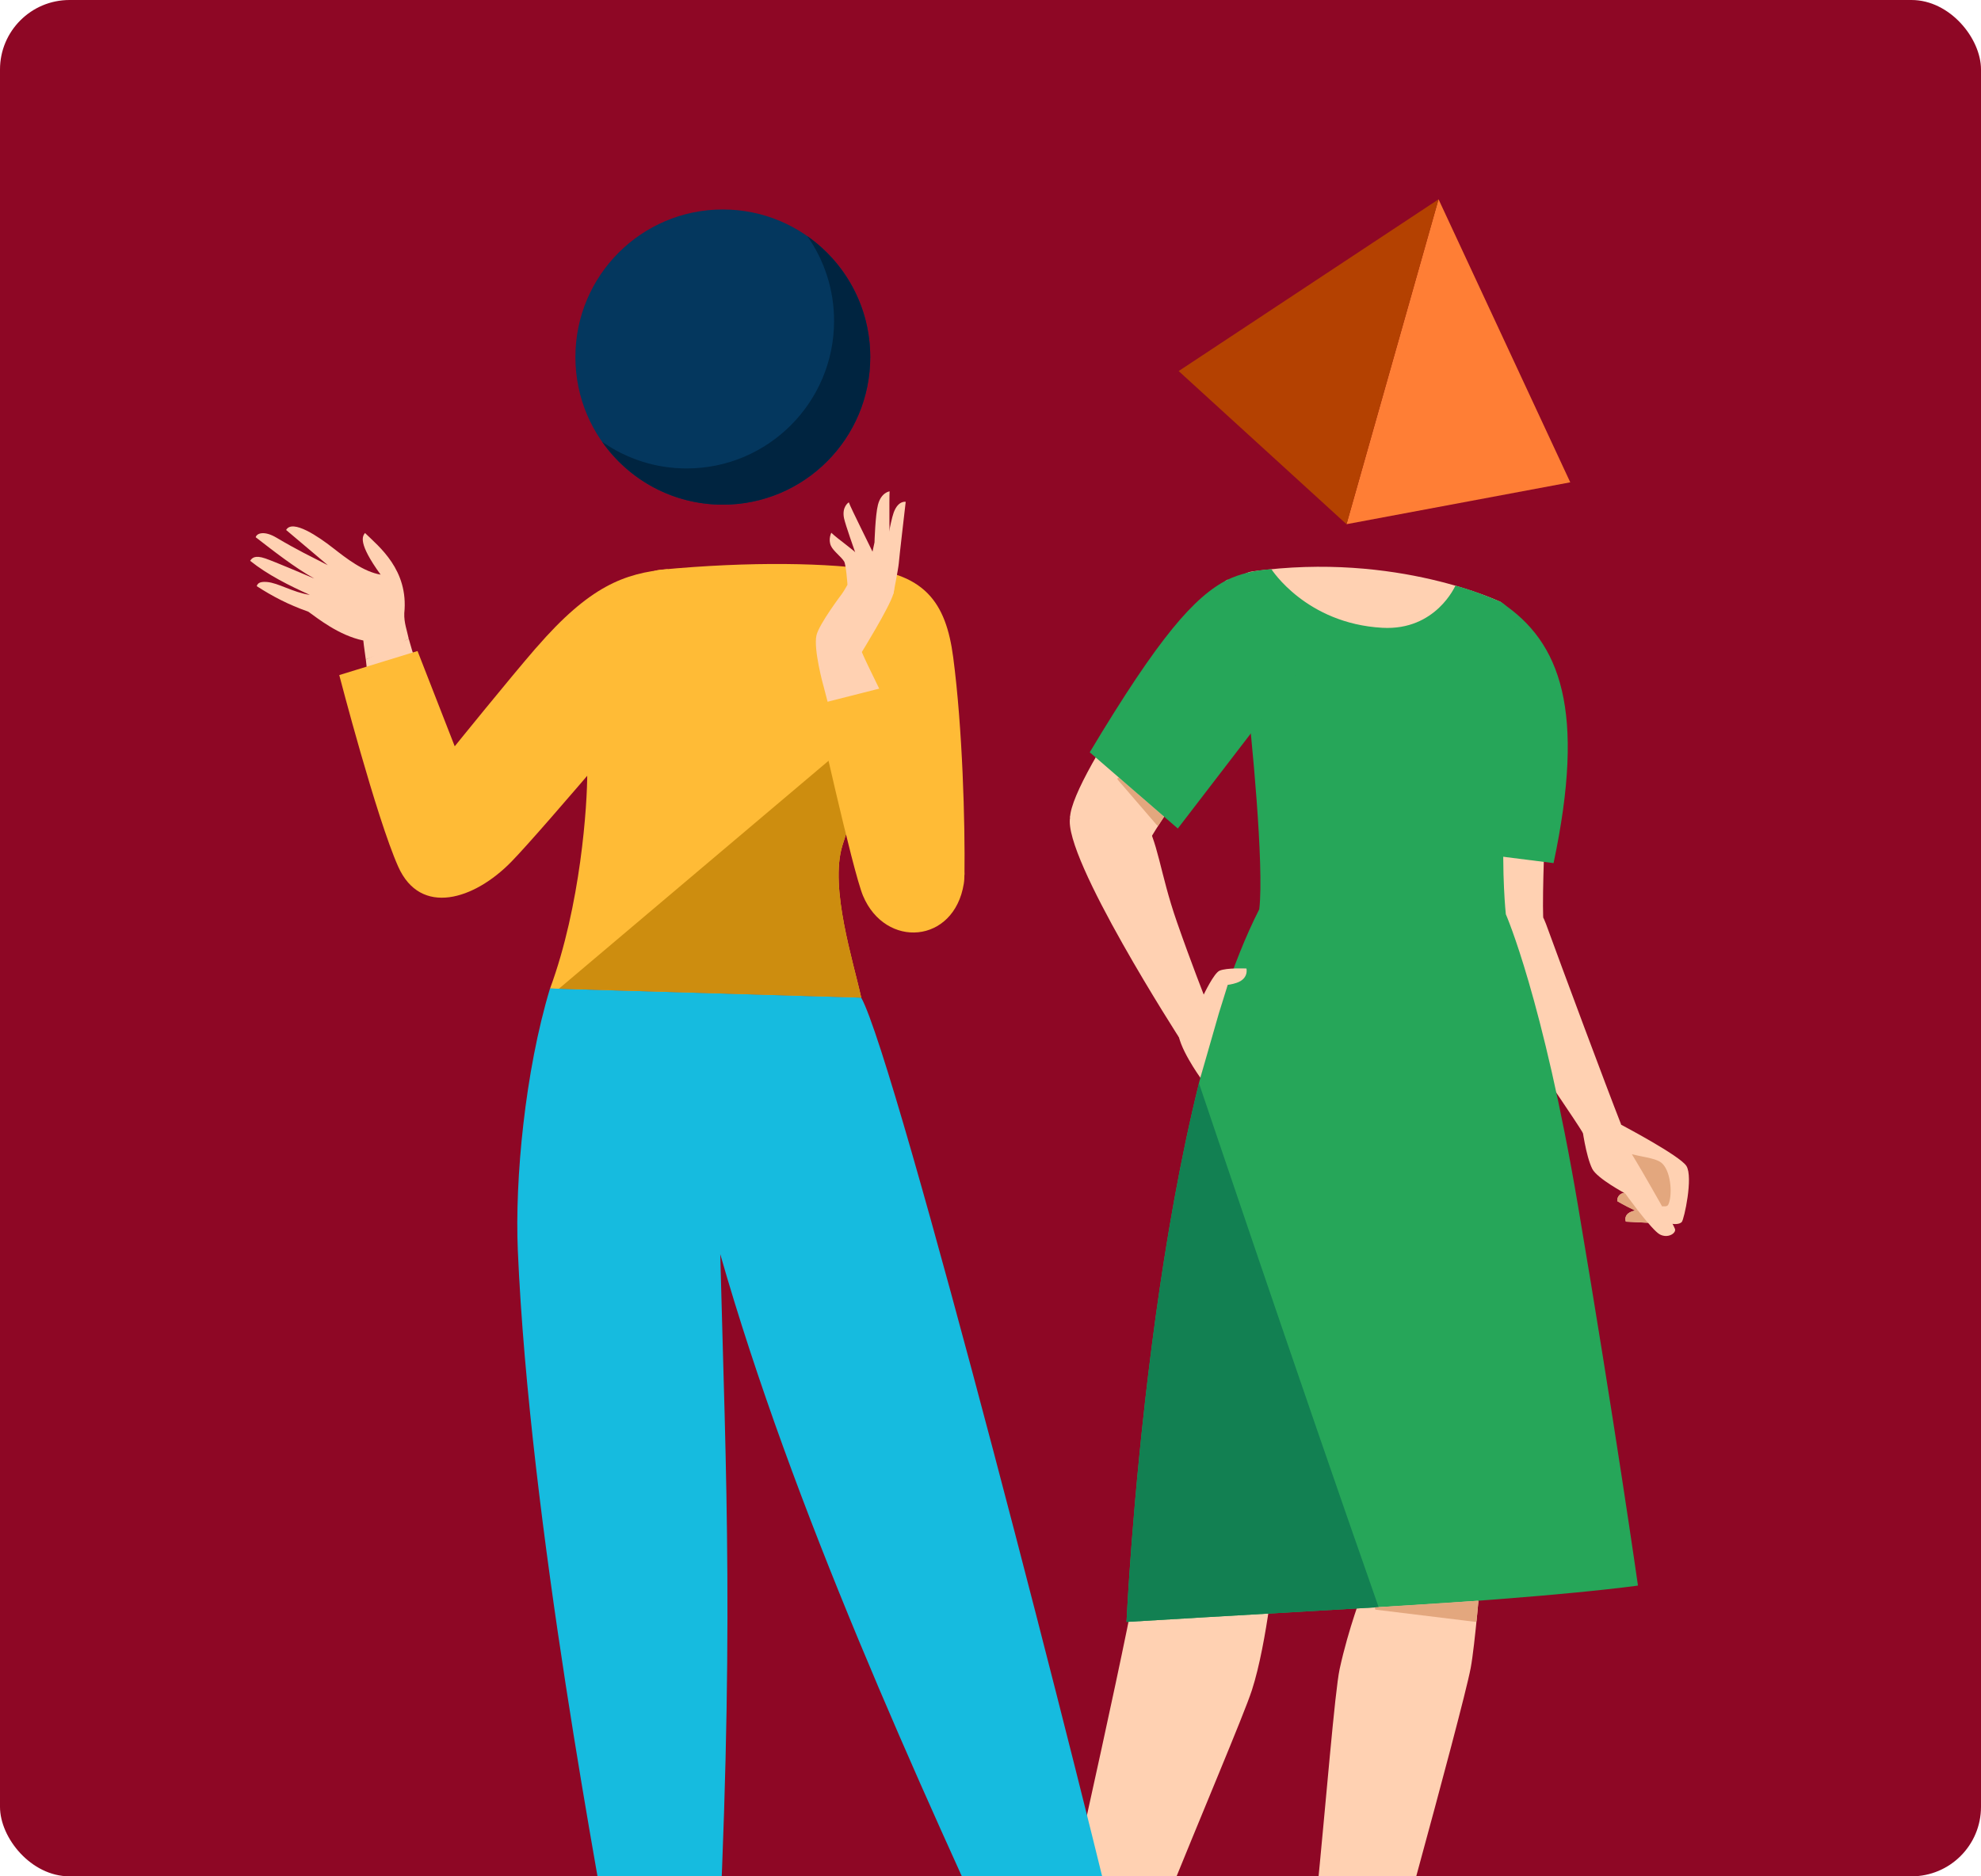 <?xml version="1.0" encoding="UTF-8"?>
<svg xmlns="http://www.w3.org/2000/svg" width="570" height="540" viewBox="0 0 570 540" fill="none">
  <g clip-path="url(#clip0_1389_34761)">
    <rect width="570" height="540" rx="20" fill="#8E0725"></rect>
    <g clip-path="url(#clip1_1389_34761)">
      <path d="M466.487 323.706C462.14 312.663 449.375 278.375 444.836 265.909C439.199 250.418 418.863 259.205 425.047 277.465C428.27 286.975 450.218 317.46 455.535 326.182L466.481 323.715L466.487 323.706Z" fill="#FFD1B2"></path>
      <path d="M425.048 277.466C417.087 256.075 421.276 204.38 422.48 194.355L446.682 198.521C446.634 198.353 443.54 248.557 444.021 264.022L425.048 277.466Z" fill="#FFD1B2"></path>
      <path d="M436.985 279.787C436.985 279.787 429.584 259.907 429.444 240.769C429.412 236.681 431.765 213.38 432.517 195.942C433.107 182.409 432.044 173.373 432.044 173.373C432.044 173.373 402.083 158.71 360.445 164.444C356.524 164.982 353.87 168.736 354.687 172.62C357.748 187.25 364.559 221.169 365.494 238.338C366.074 248.999 364.398 260.036 361.186 272.558L436.985 279.765V279.787Z" fill="#FFD1B2"></path>
      <path d="M373.421 593.015C373.421 593.015 376.279 571.392 378.696 547.199C381.532 518.777 384.078 486.698 385.463 480.319C388.031 468.518 392.124 457.986 392.124 457.986C392.124 457.986 394.39 370.183 393.735 353.196C393.198 339.233 387.805 274.881 387.805 274.881L436.995 279.797C436.995 279.797 443.28 300.43 443.86 332.165C444.515 368.386 426.017 453.769 426.017 453.769C426.017 453.769 424.384 473.617 423.17 480.028C420.677 493.153 393.778 589.809 393.778 589.809L373.432 593.026L373.421 593.015Z" fill="#FFD1B2"></path>
      <path d="M318.097 593.015C318.097 593.015 325.273 573.028 334.555 549.856C345.029 523.715 357.866 493.658 360.219 486.408C364.655 472.713 366.944 448.347 366.944 448.347C366.944 448.347 392.844 360.307 398.634 335.446C402.222 320.031 410.236 278.377 410.236 278.377L361.196 272.278C353.719 287.79 346.629 303.615 341.161 340.47C338.315 359.672 334.061 425.832 329.914 442.667C329.914 442.667 327.132 454.081 326.595 457.05C324.349 469.335 318.484 496.466 312.672 522.779C305.442 555.536 299.158 587.776 299.158 587.776L318.108 593.015H318.097Z" fill="#FFD1B2"></path>
      <path d="M447.013 248.398L414.896 244.347L419.496 191.641L431.975 173.397C449.09 184.823 456.311 204.473 447.013 248.398Z" fill="#26A659"></path>
      <path d="M324.135 466.797C324.135 466.797 330.709 323.872 362.335 261.671C363.796 249.225 360.069 211.272 358.704 199.955C357.576 190.617 355.922 171.146 353.247 166.811C356.556 165.262 360.842 164.078 365.837 163.82C365.837 163.82 375.774 179.451 397.753 180.677C413.169 181.538 418.766 168.543 418.766 168.543C418.766 168.543 423.235 169.619 430.755 172.771C441.519 176.31 434.16 205 432.753 236.057C432.044 251.839 433.279 263.113 433.279 263.113C433.279 263.113 443.925 287.242 454.012 346.817C464.712 410.029 471.297 456.319 471.297 456.319C471.297 456.319 449.199 459.525 396.668 462.537C360.735 464.592 324.135 466.786 324.135 466.786V466.797Z" fill="#26A659"></path>
      <path d="M324.134 466.797C324.134 466.797 328.152 379.574 344.986 311.748C344.986 311.748 373.421 396.227 396.679 462.537C360.745 464.592 324.145 466.786 324.145 466.786L324.134 466.797Z" fill="#128052"></path>
      <path d="M307.891 235.229C308.364 222.911 346.489 170.167 353.246 166.811L365.321 198.793C365.085 196.469 335.199 230.442 327.421 248.149L307.891 235.229Z" fill="#FFD1B2"></path>
      <path d="M328.646 234.723C322.909 225.697 309.577 226.364 307.902 235.229C305.732 246.685 339.678 299.247 339.678 299.247L346.682 287.08C346.682 287.08 342.826 277.345 338.668 265.425C333.566 250.795 333.394 242.21 328.646 234.723Z" fill="#FFD1B2"></path>
      <path d="M424.46 466.754L395.917 463.268C395.498 463.214 395.509 462.59 395.939 462.569L424.997 460.708C425.212 460.697 425.395 460.88 425.373 461.095L424.858 466.452C424.836 466.646 424.664 466.797 424.471 466.764L424.46 466.754Z" fill="#E3A77E"></path>
      <path d="M334.791 235.293L333.405 237.413C333.276 237.606 332.997 237.628 332.846 237.445L321.62 224.407C321.341 224.073 321.781 223.622 322.114 223.912L334.726 234.831C334.855 234.949 334.887 235.143 334.791 235.293Z" fill="#E3A77E"></path>
      <path d="M313.554 216.511L338.895 238.445L373.422 193.479L353.247 166.811C343.719 171.662 333.61 183.033 313.554 216.511Z" fill="#26A659"></path>
      <path d="M345.385 310.166C345.385 310.166 338.703 300.915 338.982 296.418C339.261 291.921 346.351 286.241 346.351 286.241C346.351 286.241 349.273 280.077 350.895 279.367C352.947 278.464 358.641 278.733 358.641 278.733C358.641 278.733 359.404 281.691 355.719 282.885C354.376 283.326 353.27 283.434 353.27 283.434L350.713 291.609L345.385 310.166Z" fill="#FFD1B2"></path>
      <path d="M466.484 323.708C466.484 323.708 473.711 340.006 474.394 341.189C475.077 342.373 480.545 350.263 481.933 353.656C482.406 354.811 480.015 356.527 477.598 355.266C475.18 354.004 467.698 343.508 467.698 343.508C467.698 343.508 459.56 339.173 458.154 336.401C456.272 332.663 455.195 324.236 455.195 324.236L466.484 323.708Z" fill="#FFD1B2"></path>
      <path d="M466.484 323.706C466.484 323.706 483.363 332.587 485.238 335.562C487.239 338.741 484.575 350.982 483.898 351.688C481.073 354.615 465.351 345.682 465.351 345.682C465.351 345.682 464.999 342.78 469.211 343.208C471.672 343.459 479.196 345.602 479.196 345.602L479.976 338.81L465.831 333.008L466.478 323.716L466.484 323.706Z" fill="#FFD1B2"></path>
      <path d="M474.779 334.746C474.873 334.881 482.762 342.111 482.762 342.111L478.247 352.115L467.825 351.588C467.825 351.588 466.79 349.135 470.501 348.39C472.891 347.9 474.775 347.818 474.775 347.818L475.383 343.019L470.309 337.247L474.779 334.746Z" fill="#FFD1B2"></path>
      <path d="M478.261 347.211C478.59 347.048 479.647 347.464 480.035 346.655C481.189 344.22 480.936 337.748 478.468 335.038C476.956 333.377 473.634 333.186 469.553 332.182C472.252 336.541 478.261 347.211 478.261 347.211Z" fill="#E3A77E"></path>
      <path d="M471.217 348.254C471.113 348.278 470.598 348.375 470.485 348.394C467.36 347.009 465.34 345.678 465.34 345.678C465.34 345.678 465.115 343.817 467.178 343.302C467.484 343.441 467.674 343.522 467.674 343.522C467.674 343.522 469.256 345.745 471.211 348.263L471.217 348.254Z" fill="#E3A77E"></path>
      <path d="M474.153 351.902L467.814 351.583C467.814 351.583 466.779 349.13 470.49 348.386C470.632 348.36 470.765 348.329 470.893 348.307C471.074 348.382 471.259 348.471 471.44 348.546C472.321 349.675 473.26 350.854 474.153 351.902Z" fill="#E3A77E"></path>
      <path d="M471.451 348.551C471.26 348.471 471.084 348.387 470.903 348.312C471.016 348.293 471.119 348.269 471.217 348.254C471.295 348.353 471.373 348.452 471.451 348.551Z" fill="#E3A77E"></path>
      <path fill-rule="evenodd" clip-rule="evenodd" d="M451.817 138.809L387.43 150.861L413.906 57.335L451.817 138.809Z" fill="#FF7E35"></path>
      <path fill-rule="evenodd" clip-rule="evenodd" d="M413.926 57.351L387.449 150.877L339.141 106.792L413.926 57.351Z" fill="#B44101"></path>
      <path d="M130.681 255.776C139.934 247.893 155.942 225.201 160.152 215.627C159.798 199.254 137.572 208.451 137.572 208.451C137.572 208.451 125.341 222.105 120.982 232.856L130.669 255.776H130.681Z" fill="#E3A77E"></path>
      <path d="M82.326 152.534C84.118 149.278 91.751 154.522 95.733 157.641C99.726 160.749 104.53 164.52 109.516 165.377C102.875 156.213 104.313 154.328 105.02 153.391C109.036 157.31 117.605 163.994 116.327 176.471C116.213 179.19 117.137 181.544 117.605 183.84C114.171 186.011 109.071 188.399 105.248 189.782C105.009 187.794 104.701 186.057 104.541 184.332C97.456 182.881 91.237 177.819 88.739 176.06L88.533 175.968C83.022 174.049 78.253 171.535 73.872 168.69C74.111 167.947 74.636 167.319 76.793 167.49C80.09 167.753 84.22 170.472 89.149 171.204C83.216 168.519 77.066 165.479 71.978 161.4C72.457 160.658 73.244 159.641 76.371 160.726C79.246 161.732 87.655 165.331 90.416 166.496C84.608 163.217 78.846 158.693 73.575 154.614C73.883 153.437 76.051 152.671 79.508 154.716C85.738 158.407 89.069 159.949 94.318 162.657L82.326 152.523V152.534Z" fill="#FFD1B2"></path>
      <path d="M117.616 183.852C122.283 201.299 132.78 218.54 137.059 237.084C140.173 250.566 128.832 259.033 120.994 255.776C113.589 252.703 108.01 215.512 105.26 189.793L117.616 183.852Z" fill="#FFD1B2"></path>
      <path d="M154.287 186.399C146.3 195.631 130.84 214.781 130.84 214.781L120.138 187.359L97.615 194.283C97.615 194.283 108.272 235.278 114.57 249.4C121.005 263.842 136.476 258.918 147.11 248.029C156.466 238.455 194.928 192.695 194.928 192.695L192.11 163.788C179.639 165.022 169.724 168.598 154.298 186.411L154.287 186.399Z" fill="#FFBB36"></path>
      <path d="M158.269 284.489C167.089 260.598 169.006 231.714 168.971 222.31C168.994 213.41 168.641 208.588 168.823 204.589C169.234 195.746 174.859 182.412 180.016 172.986C182.264 168.872 185.15 164.428 190.011 163.971C215.877 161.514 238.844 161.937 253.038 164.245C261.629 165.639 262.782 177.75 261.641 185.428C261.253 188.033 245.12 234.342 242.381 243.345C238.65 255.593 245.565 276.776 247.801 287.128L158.269 284.5V284.489Z" fill="#FFBB36"></path>
      <path d="M246.249 163.343C266.022 164.577 272.172 173.237 274.271 189.176C276.964 209.617 277.705 236.89 277.511 251.823L246.705 240.832L242.86 175.922L246.26 163.343H246.249Z" fill="#FFBB36"></path>
      <path d="M247.8 287.117C257.886 305.124 313.406 521.926 324.633 571.296L294.192 578.037C263.568 511.665 228.198 434.234 207.239 360.938C208.905 426.076 211.403 471.561 206.144 573.192L177.471 571.353C172.884 544.308 152.347 438.175 148.992 359.795C148.125 339.503 151.035 308.391 158.257 284.477L247.789 287.105L247.8 287.117Z" fill="#16BBDF"></path>
      <path d="M242.381 243.334C244.013 237.964 250.425 219.305 255.399 204.578L160.802 284.557L247.801 287.117C245.576 276.765 238.661 255.582 242.381 243.334Z" fill="#CD8D0F"></path>
      <path d="M239.198 153.322C240.955 155.059 245.873 158.418 246.786 159.641C247.847 161.069 249.296 170.518 249.296 170.518L242.302 170.838C242.883 170.038 243.842 168.29 243.842 168.29C243.842 168.29 243.454 162.497 242.872 161.56C242.005 160.189 239.746 158.567 239.084 157.081C238.24 155.185 239.198 153.322 239.198 153.322Z" fill="#FFD1B2"></path>
      <path d="M244.23 144.559C244.743 146.101 250.505 157.55 251.213 159.092C252.023 160.852 253.768 172.197 253.768 172.197L246.671 171.478L246.033 158.875C246.033 158.875 243.237 150.991 242.861 149.175C242.153 145.781 244.241 144.559 244.241 144.559H244.23Z" fill="#FFD1B2"></path>
      <path d="M255.97 141.405C255.833 143.085 255.948 157.138 256.016 158.555C256.084 160.063 253.951 174.551 253.951 174.551L247.972 172.986L251.623 156.11C251.623 156.11 251.851 148.215 252.616 145.279C253.54 141.679 255.982 141.405 255.982 141.405H255.97Z" fill="#FFD1B2"></path>
      <path d="M260.603 144.422C260.26 147.449 258.766 160.166 258.606 162.177C258.481 163.685 257.054 170.895 257.054 170.895L250.254 175.625L254.578 159.835C254.578 159.835 256.187 150.077 257.157 147.472C258.469 143.953 260.603 144.422 260.603 144.422Z" fill="#FFD1B2"></path>
      <path d="M242.302 170.838C242.302 170.838 235.638 179.624 234.919 182.869C234.03 186.868 236.882 197.22 236.882 197.22L249.923 194.283L247.961 187.679C247.961 187.679 256.005 174.643 257.043 170.906C258.081 167.182 255.605 162.383 255.605 162.383L242.29 170.838H242.302Z" fill="#FFD1B2"></path>
      <path d="M236.894 197.22C236.894 197.22 250.631 250.463 253.563 256.564C258.07 265.956 263.262 267.51 268.156 263.591C274.009 258.907 276.428 248.646 274.968 243.928C273.165 238.146 251.795 196.454 247.961 187.668L236.882 197.22H236.894Z" fill="#FFD1B2"></path>
      <path d="M234.747 202.807C234.747 202.807 245.347 250.76 248.325 257.821C254.794 273.109 274.533 271.646 277.317 254.325C279.565 240.352 260.59 196.26 260.59 196.26L234.747 202.807Z" fill="#FFBB36"></path>
      <path d="M207.979 145.242C231.407 145.242 250.399 126.223 250.399 102.762C250.399 79.302 231.407 60.283 207.979 60.283C184.551 60.283 165.559 79.302 165.559 102.762C165.559 126.223 184.551 145.242 207.979 145.242Z" fill="#04375E"></path>
      <path fill-rule="evenodd" clip-rule="evenodd" d="M232.307 67.977C237.143 74.877 239.99 83.274 239.99 92.338C239.99 115.798 220.997 134.817 197.57 134.817C188.513 134.817 180.128 131.966 173.242 127.124C180.914 138.075 193.609 145.242 207.98 145.242C231.407 145.242 250.399 126.223 250.399 102.763C250.399 88.372 243.243 75.659 232.307 67.977Z" fill="#002440"></path>
    </g>
  </g>
  <defs>
    <clipPath id="clip0_1389_34761">
      <rect width="570" height="540" rx="20" fill="white"></rect>
    </clipPath>
    <clipPath id="clip1_1389_34761">
      <rect width="518" height="561" fill="white" transform="translate(72 50)"></rect>
    </clipPath>
  </defs>
</svg>
